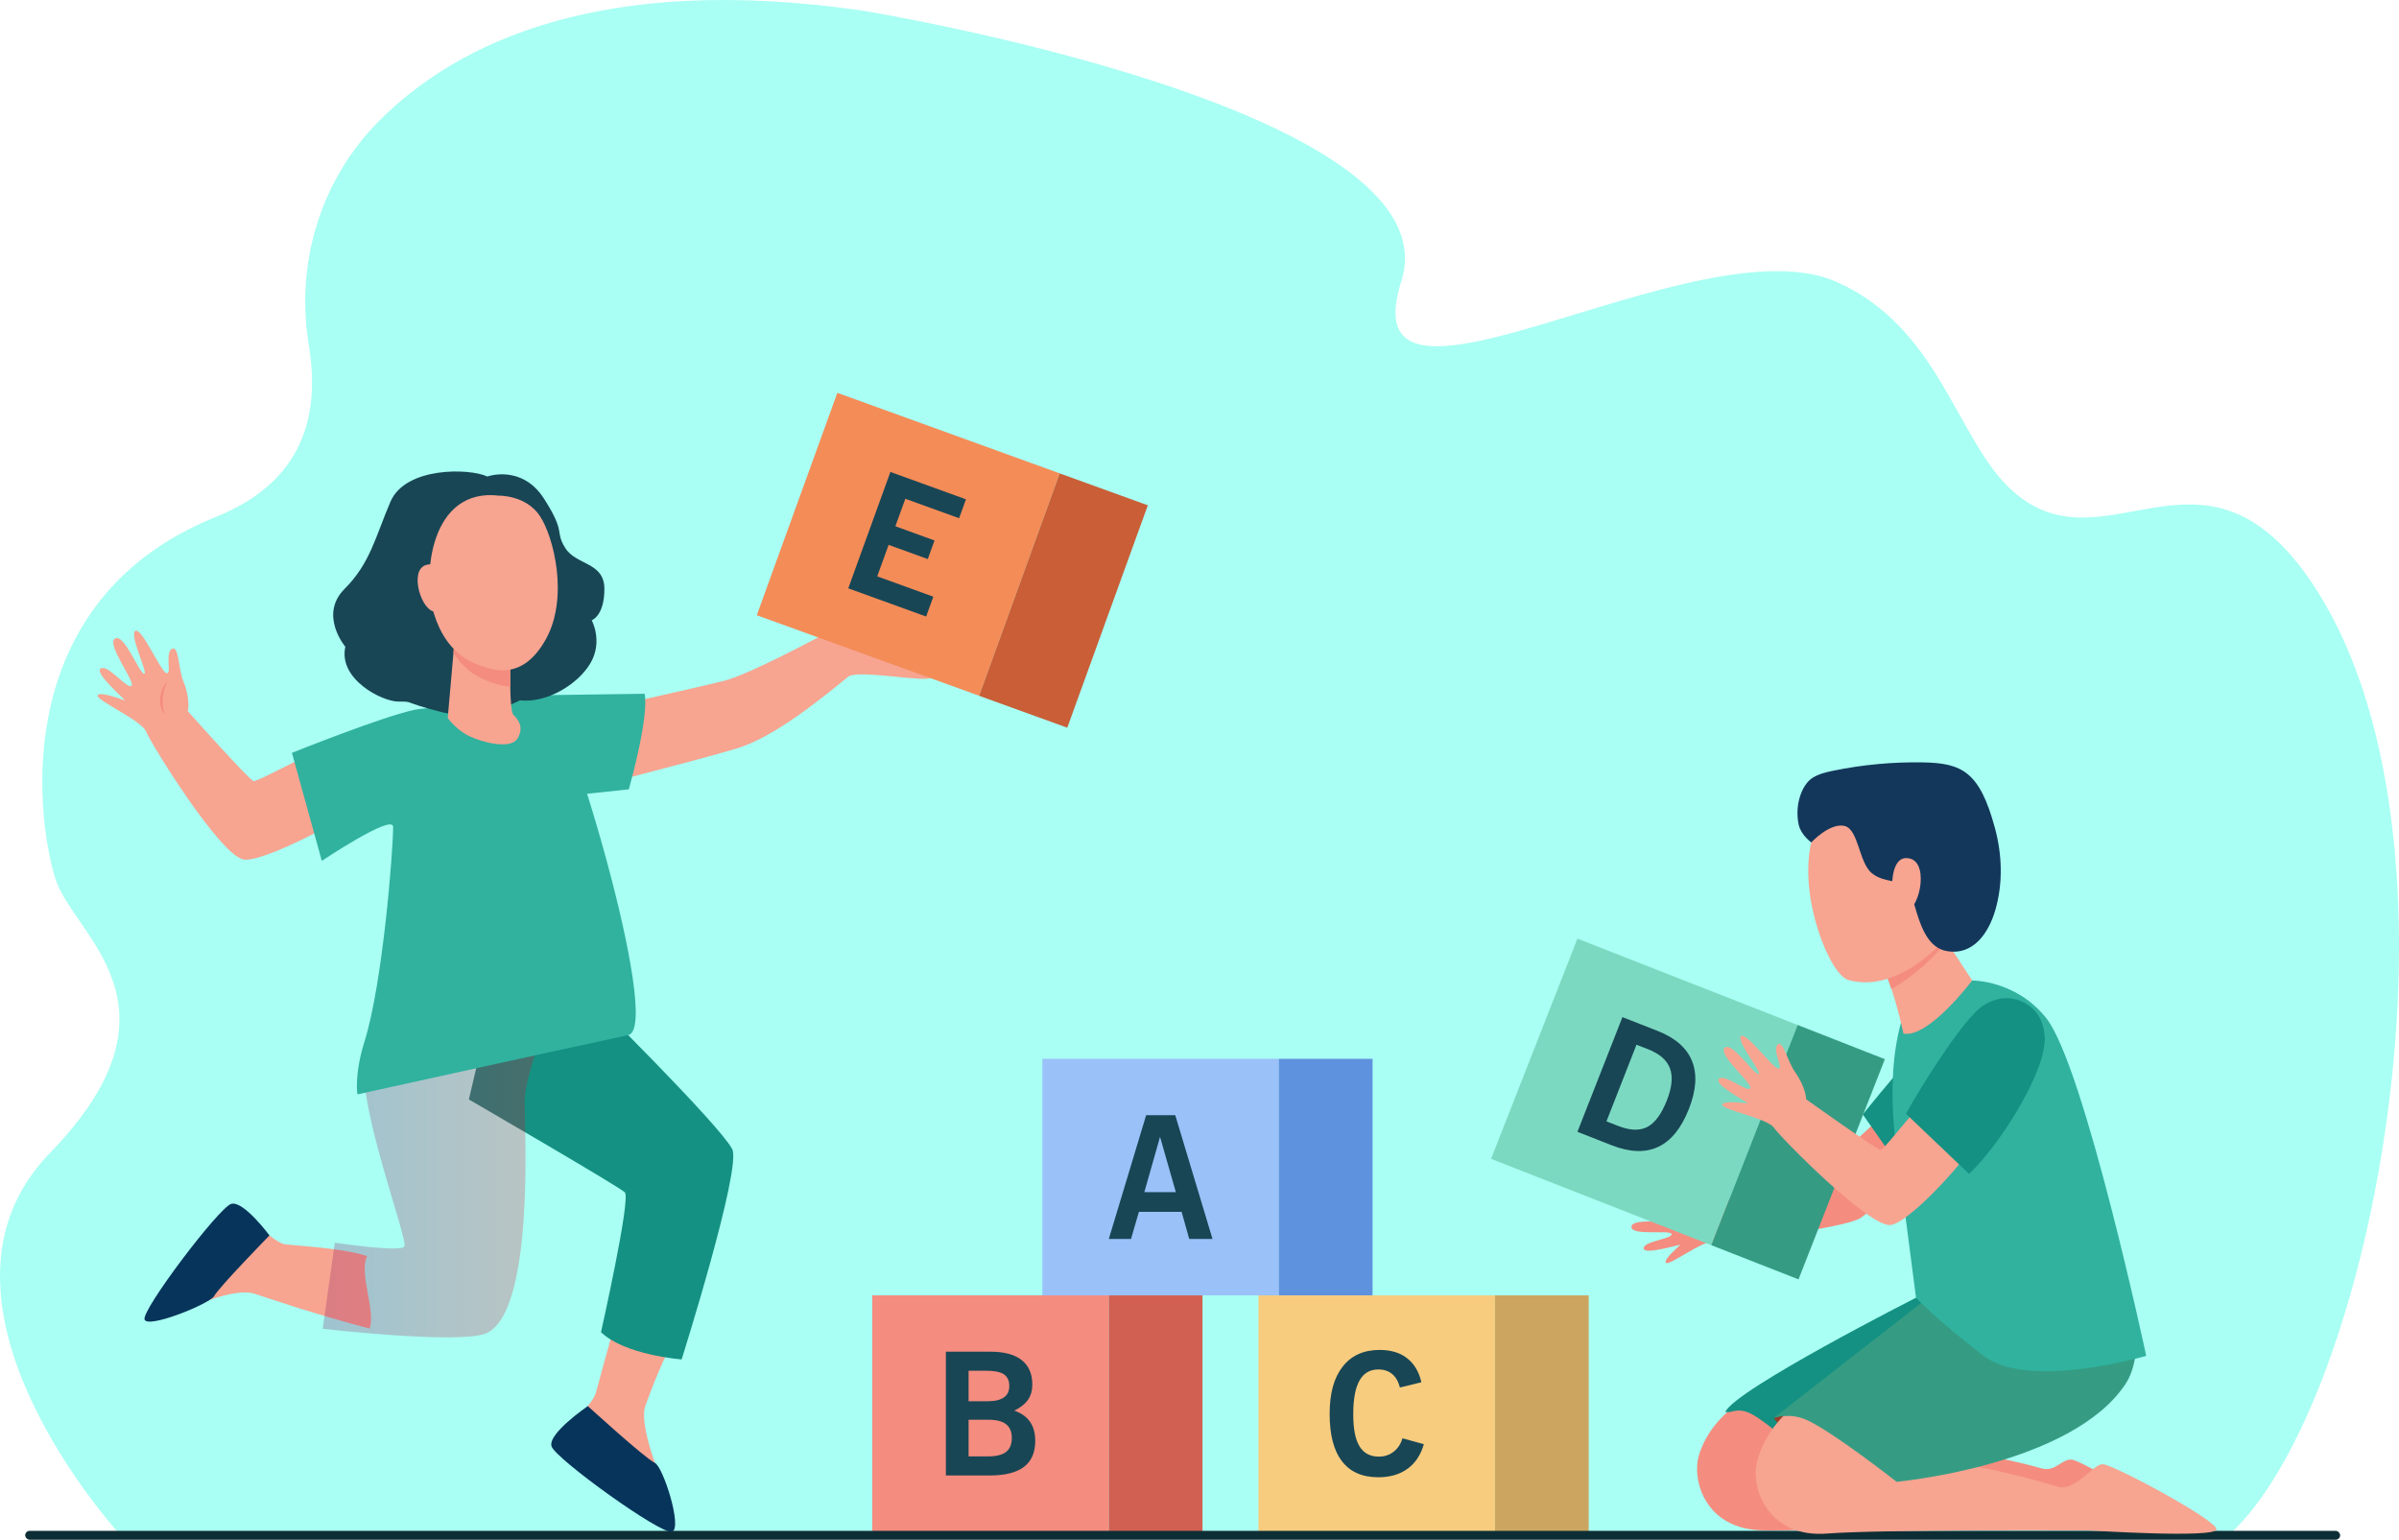 <?xml version="1.0" encoding="UTF-8"?> <svg xmlns="http://www.w3.org/2000/svg" xmlns:xlink="http://www.w3.org/1999/xlink" viewBox="0 0 566.1 363.37"><defs><style>.uuid-6c6b5a93-06e9-44e9-8f6c-1075f5d000f9{fill:#359c83;}.uuid-843b8d11-d60b-411f-bcce-e2cf67dcdf83{fill:#cca660;}.uuid-f8380475-beed-4ddc-a822-a8c1800fdbe0{fill:#f48c7f;}.uuid-cdc50d7e-7b05-49f4-a520-016474f990d9{fill:#184655;}.uuid-edc0c654-eb6c-46ee-88f4-dfedc7303378{fill:#07345a;}.uuid-8d6495e0-4468-4849-8f22-a0eb19797a30,.uuid-d1739479-028a-4830-8224-d4842069843e{isolation:isolate;}.uuid-ca7bf4fc-2be2-4121-8937-3b5c5b7348e3{fill:#13375b;}.uuid-df5de3d9-f919-4826-804c-044d2c92cd67{fill:#30b29f;}.uuid-3ec9f922-a3e2-4df0-93b2-3a9c3976fb01{fill:#c95e37;}.uuid-ff8767f8-39ee-455f-ad49-48d97b52fcc3{fill:#963f2b;}.uuid-acaeec3b-cda1-424b-b734-77fca24b643c{fill:#9bc1f9;}.uuid-e90c660d-124e-4a01-a7b7-e2434cb611ac{fill:#d16052;}.uuid-fba380d4-65ae-4aef-9bd3-f5ff1767514f{fill:#0e2e35;}.uuid-4c45f38a-65fe-4825-9ad6-15bd9e440612{fill:#f7a491;}.uuid-3d02b13b-1bd8-4802-be92-255e905c8bc3{fill:#f48c58;}.uuid-bb62fabd-b74e-4060-9396-14931727c0bc{fill:#5f92de;}.uuid-d0202817-f664-41dd-9d00-be4a9708bd1e{fill:#7cd9c1;}.uuid-f785810e-701e-4c2e-b571-da5d67505d75{fill:#149182;}.uuid-d1739479-028a-4830-8224-d4842069843e{fill:url(#uuid-25a1c964-6980-4d6e-80f7-fc282846ab1c);mix-blend-mode:multiply;opacity:.23;}.uuid-f53e752d-8dbf-4059-b7ec-322b0ddb3794{fill:#f7cc7f;}.uuid-79e70746-d678-47ea-8c48-97a4e9531c81{fill:#a9fff3;}</style><linearGradient id="uuid-25a1c964-6980-4d6e-80f7-fc282846ab1c" x1="76.15" y1="272.24" x2="131.87" y2="272.24" gradientUnits="userSpaceOnUse"><stop offset="0" stop-color="#79005c"></stop><stop offset="1" stop-color="#ff001d"></stop></linearGradient></defs><g class="uuid-8d6495e0-4468-4849-8f22-a0eb19797a30"><g id="uuid-cda86113-490c-4dc6-b139-92ee9a9c931d"><g id="uuid-43d2ad5e-72ee-4dfd-8211-73e44fa167a9"><path class="uuid-79e70746-d678-47ea-8c48-97a4e9531c81" d="M203.57,2.52s140.16,22.84,127.11,63.82c-13.05,40.98,69.75-14.55,102.79.22,23.52,10.52,27.99,35.62,39.95,47.85,22.1,22.58,45.51-15.36,71.54,22.27,41.27,59.68,15.15,194.9-19.09,225.64H28.46s-50.73-55.1-16.73-90.16c34-35.06,5.42-51.38,1.29-64.93-4.74-15.56-10.43-65.81,37.96-85.26,22.8-9.16,24.13-26.93,21.87-40.7-3.16-19.28,2.87-38.99,16.67-52.8C107.81,10.17,141.66-6.49,203.57,2.52Z"></path><rect class="uuid-f8380475-beed-4ddc-a822-a8c1800fdbe0" x="205.83" y="305.7" width="55.82" height="55.82"></rect><rect class="uuid-e90c660d-124e-4a01-a7b7-e2434cb611ac" x="261.65" y="305.7" width="22.11" height="55.82"></rect><rect class="uuid-f53e752d-8dbf-4059-b7ec-322b0ddb3794" x="296.96" y="305.7" width="55.82" height="55.82"></rect><rect class="uuid-843b8d11-d60b-411f-bcce-e2cf67dcdf83" x="352.78" y="305.7" width="22.11" height="55.82"></rect><rect class="uuid-acaeec3b-cda1-424b-b734-77fca24b643c" x="245.97" y="249.88" width="55.82" height="55.82"></rect><rect class="uuid-bb62fabd-b74e-4060-9396-14931727c0bc" x="301.78" y="249.88" width="22.11" height="55.82"></rect><path class="uuid-cdc50d7e-7b05-49f4-a520-016474f990d9" d="M261.65,292.39l8.81-29.21h6.87l8.79,29.21h-5.49l-1.8-6.39h-10.08l-1.86,6.39h-5.22ZM270.04,281.35h7.43l-3.73-13.06-3.71,13.06Z"></path><path class="uuid-cdc50d7e-7b05-49f4-a520-016474f990d9" d="M223.2,348.21v-29.21h10.59c3.19,0,5.62.66,7.3,1.98,1.67,1.32,2.51,3.24,2.51,5.77,0,1.41-.34,2.61-1.03,3.6s-1.76,1.84-3.23,2.56c1.65.56,2.88,1.44,3.71,2.62.82,1.18,1.24,2.68,1.24,4.48,0,2.76-.89,4.82-2.66,6.17s-4.48,2.03-8.11,2.03h-10.32ZM228.57,330.69h4.49c1.71,0,2.99-.3,3.84-.9.85-.6,1.27-1.5,1.27-2.71s-.42-2.17-1.27-2.74-2.24-.85-4.16-.85h-4.18v7.2ZM228.57,343.71h4.49c1.99,0,3.44-.35,4.34-1.05s1.36-1.81,1.36-3.34c0-1.43-.45-2.49-1.34-3.2s-2.27-1.06-4.11-1.06h-4.75v8.65Z"></path><path class="uuid-cdc50d7e-7b05-49f4-a520-016474f990d9" d="M330.93,339.43l5.06,1.39c-.72,2.52-2,4.46-3.84,5.8-1.84,1.34-4.15,2.01-6.9,2.01-3.79,0-6.66-1.26-8.59-3.79-1.94-2.52-2.9-6.24-2.9-11.16s1.03-8.55,3.08-11.17c2.05-2.62,4.96-3.93,8.73-3.93,2.63,0,4.79.65,6.47,1.96s2.81,3.2,3.37,5.67l-5.06,1.24c-.37-1.4-.98-2.46-1.83-3.18-.86-.72-1.95-1.08-3.27-1.08-1.99,0-3.47.87-4.45,2.62s-1.47,4.38-1.47,7.91.49,5.96,1.47,7.59c.98,1.63,2.5,2.45,4.57,2.45,1.35,0,2.52-.39,3.51-1.17.99-.78,1.68-1.83,2.06-3.17Z"></path><rect class="uuid-fba380d4-65ae-4aef-9bd3-f5ff1767514f" x="5.95" y="361.28" width="546.26" height="2.09" rx="1.04" ry="1.04"></rect><path class="uuid-f8380475-beed-4ddc-a822-a8c1800fdbe0" d="M404.21,283.9s-1.8-1.64-5.98-2.13c-2.68-.31-6.94-2.71-6.79-1.07.15,1.65,4.78,2.42,3.89,3.26-.89.84-10.63-.15-10.5,1.34.14,1.49,9.37,1.86,8.57,2.61-.79.75-8.61-.4-8.41,1.71.19,2.11,9.38.51,9.48,1.64.1,1.13-6.75,1.68-6.59,3.37.16,1.7,9.04-1.23,8.58-.79-.47.44-4,3.49-3.34,4.18.75.78,8.59-5.26,11.01-4.93,2.42.33,30.98-3.14,34.86-5.63,2.43-1.56,21.23-17.11,18.1-21-3.13-3.9-9.68-6.18-11.92-4.05-2.24,2.13-16.11,14.88-16.82,15.55-.7.67-24.14,5.94-24.14,5.94Z"></path><path class="uuid-f785810e-701e-4c2e-b571-da5d67505d75" d="M480.39,248.06c-1.13,9.05-17.66,26.32-28.26,32.83l-12.56-17.88c2.77-3.42,19.21-24.08,25.97-26.58,3.45-1.28,7.28-1.12,10.4,1.04,3.85,2.67,4.97,6.47,4.45,10.58Z"></path><rect class="uuid-d0202817-f664-41dd-9d00-be4a9708bd1e" x="360.11" y="229.78" width="55.82" height="55.82" transform="translate(120.85 -123.86) rotate(21.41)"></rect><path class="uuid-cdc50d7e-7b05-49f4-a520-016474f990d9" d="M372.23,267.11l10.62-27.07,8.27,3.24c4.18,1.64,6.9,4.01,8.15,7.12,1.25,3.11,1.01,6.87-.73,11.3-1.78,4.53-4.19,7.52-7.23,8.95-3.05,1.44-6.71,1.31-11-.37l-8.07-3.17ZM379.09,264.64l2.78,1.09c2.79,1.09,5.08,1.16,6.88.21,1.8-.95,3.33-3.05,4.6-6.28,1.2-3.07,1.44-5.57.72-7.52-.72-1.95-2.45-3.46-5.19-4.53l-2.71-1.06-7.09,18.09Z"></path><rect class="uuid-6c6b5a93-06e9-44e9-8f6c-1075f5d000f9" x="413.24" y="244" width="22.11" height="55.82" transform="translate(128.54 -136.12) rotate(21.41)"></rect><path class="uuid-f8380475-beed-4ddc-a822-a8c1800fdbe0" d="M478.99,358.24s-49.75,3.27-63.2,2.92c-13.45-.36-16.57-11.85-14.92-17.58,2.45-8.52,10.29-13.03,10.29-13.03l27.97,4.51s2.5-.24-.12,8.21c-.22.7,14.56-4.6,42.81,3.28,3.19.89,4.72-2.32,7.08-2.08,2.36.24,22.22,11.92,21.99,14.11-.23,2.2-31.9-.34-31.9-.34Z"></path><path class="uuid-f785810e-701e-4c2e-b571-da5d67505d75" d="M488.82,321.55s.52,8.9-1.15,11.15c-12.54,16.87-54.25,17.97-54.25,17.97,0,0-13.66-13.23-19.62-16.7-3.81-2.22-5.27-.26-6.66-.78,2.38-5.29,44.98-26.93,44.98-26.93l36.69,15.28Z"></path><path class="uuid-ff8767f8-39ee-455f-ad49-48d97b52fcc3" d="M418.55,334.64s16.52,22.33,28.99,15.06c12.47-7.27,4.8-16.98,4.8-16.98l-20.54-2.81-13.25,4.73Z"></path><path class="uuid-4c45f38a-65fe-4825-9ad6-15bd9e440612" d="M492.95,361.18s-48.47-.28-61.88.74c-13.41,1.02-17.7-10.09-16.64-15.96,1.57-8.72,8.9-14.02,8.9-14.02l28.28,1.62s.79,1.86-.96,10.53c-.14.72,10.7-.54,34.82,6.72,4.31,1.3,8.32-5.26,10.7-5.26s26.85,13.14,26.85,15.35-30.08.27-30.08.27Z"></path><path class="uuid-6c6b5a93-06e9-44e9-8f6c-1075f5d000f9" d="M504.17,314.54s.54,7.26-2.54,11.97c-12.68,19.39-54.09,23.19-54.09,23.19,0,0-14.94-11.76-21.22-14.6-4.01-1.82-7.76-.46-7.76-.46l44.77-34.93,40.84,14.83Z"></path><path class="uuid-df5de3d9-f919-4826-804c-044d2c92cd67" d="M465.37,231.39s10.36-.11,17.5,8.9c8.96,11.31,23.58,79.69,23.58,79.69,0,0-27.68,8.15-38.37,0-10.7-8.15-15.95-13.71-15.95-13.71,0,0-2.29-17.71-3.14-24.21-.85-6.5-4.67-25.19-.44-40.56,1.44-5.24,16.82-10.11,16.82-10.11Z"></path><path class="uuid-4c45f38a-65fe-4825-9ad6-15bd9e440612" d="M455.8,211.27l1.8,8.22,7.78,11.9s-10.24,13.66-16.21,12.54c-2.52-11.62-5.08-16.08-5.08-16.08l11.71-16.58Z"></path><path class="uuid-f8380475-beed-4ddc-a822-a8c1800fdbe0" d="M459.37,222.2l-1.77-2.71-1.8-8.22-11.71,16.58h0s.94,1.65,2.25,5.54c5.25-2.99,9.64-7.04,13.03-11.2Z"></path><path class="uuid-4c45f38a-65fe-4825-9ad6-15bd9e440612" d="M431.11,189.34s-3.13,7.1-3.69,9.46c-3.07,12.88,4.36,31.25,8.74,32.48,10.36,2.91,21.47-6.3,27.95-16.01,6.48-9.71,5.42-21.14-6.05-27.16-11.47-6.02-26.94,1.22-26.94,1.22Z"></path><path class="uuid-ca7bf4fc-2be2-4121-8937-3b5c5b7348e3" d="M453.7,179.92c-7.08-.12-14.17.54-21.11,1.97-1.66.34-3.35.74-4.8,1.63-2.74,1.68-4.33,6.72-3.34,11.13.55,2.45,2.97,4.16,2.97,4.16,0,0,4.22-4.57,7.71-3.92,3.49.65,3.45,8.71,6.61,11.21,3.16,2.5,6.7,1.13,8.63,3.93,1.93,2.8,2.43,13.2,8.97,14.41,6.31,1.17,9.94-4.32,11.49-9.62,1.85-6.32,1.63-13.13-.09-19.45-3.6-13.28-7.76-15.29-17.04-15.45Z"></path><path class="uuid-4c45f38a-65fe-4825-9ad6-15bd9e440612" d="M446.5,208.94s-.2-7.6,4.33-6.28c4.53,1.32,1.98,12.89-1.71,12.64-3.7-.25-2.62-6.36-2.62-6.36Z"></path><path class="uuid-4c45f38a-65fe-4825-9ad6-15bd9e440612" d="M426.2,259.42s.02-2.69-2.65-6.48c-1.72-2.43-2.88-7.69-4.12-6.36-1.24,1.34,1.53,5.7.19,5.6-1.34-.11-7.7-8.85-8.82-7.64-1.12,1.21,5.37,9.06,4.16,8.97-1.2-.1-6.42-7.91-8.01-6.2-1.59,1.71,6.9,8.62,6.04,9.54-.85.92-6.1-3.58-7.38-2.21-1.28,1.38,7.43,5.8,6.72,5.74-.71-.06-5.81-.72-5.89.34-.09,1.19,10.64,3.19,12.15,5.41,1.51,2.23,22.53,23.64,27.57,22.97,5.04-.67,22.26-19.84,23.16-25.28.9-5.44-4.62-9.94-8.02-10.21-3.4-.27-16.43,17.81-17.5,17.73-1.07-.09-17.61-11.92-17.61-11.92Z"></path><path class="uuid-f785810e-701e-4c2e-b571-da5d67505d75" d="M482.5,244.44c.62,7.83-10.15,25.27-17.84,32.61l-14.89-14.19c1.71-3.37,13.16-22.37,18.35-25.65,2.65-1.68,5.86-2.21,8.83-.92,3.67,1.58,5.25,4.6,5.53,8.16Z"></path><path class="uuid-4c45f38a-65fe-4825-9ad6-15bd9e440612" d="M170.95,160.64c5.85-1.5,21.18-9.7,26.38-12.5.21-.47,1.52-3.13,5.79-5.62,3.01-1.76,6.6-6.91,7.46-4.81.86,2.1-4.2,5.43-2.6,6.01,1.6.58,12.65-5.66,13.43-3.76.78,1.9-10.05,7.11-8.62,7.63,1.43.52,10.77-5.31,11.88-2.62,1.11,2.69-11.63,5.84-11.04,7.28.59,1.44,8.57-.75,9.46,1.42.89,2.17-11.04,2.48-10.2,2.78.84.3,7,2.23,6.65,3.42-.4,1.35-16.61-1.88-19.3-.23h0c-6.25,5.06-17.49,14.38-26.56,17.05-11.09,3.27-36.33,9.63-36.33,9.63l-5.73-16.75s32.38-7.14,39.31-8.92Z"></path><path class="uuid-f8380475-beed-4ddc-a822-a8c1800fdbe0" d="M207,146.57c.13.92,0,1.83-.23,2.7-.08.13-.65,3.03-3.73,4.32,1.51-1.4,3.17-2.95,3.96-7.03Z"></path><path class="uuid-4c45f38a-65fe-4825-9ad6-15bd9e440612" d="M44.32,167.84s.73-2.71-1.1-7.21c-1.18-2.89-1.02-8.5-2.69-7.47-1.67,1.03.12,6.15-1.28,5.69-1.4-.45-5.82-10.89-7.33-9.95-1.51.93,3.3,10.51,2.05,10.11-1.25-.4-4.71-9.62-6.84-8.3-2.13,1.32,5.03,10.46,3.88,11.17-1.15.71-5.52-5.17-7.24-4.11-1.72,1.06,6.34,7.74,5.6,7.5-.73-.24-5.96-2.2-6.32-1.16-.41,1.18,10.44,5.93,11.44,8.56,1.01,2.63,17.63,29.6,23.14,30.2,5.51.61,32.08-13.49,34.46-18.74,2.38-5.26.76-11.28-2.76-12.42-3.53-1.14-28.4,13-29.51,12.64-1.11-.36-15.51-16.51-15.51-16.51Z"></path><path class="uuid-f8380475-beed-4ddc-a822-a8c1800fdbe0" d="M39.5,160.75c-.62.69-1.04,1.5-1.33,2.36,0,.15-1.17,2.87.65,5.67-.46-2-.96-4.23.69-8.04Z"></path><path class="uuid-4c45f38a-65fe-4825-9ad6-15bd9e440612" d="M66.89,293.59c-2.86-.99-8.02-6.21-8.02-6.21-6.62,5.12-20.36,21.09-20.36,21.09,0,0,2.57,1.77,4.76.77,2.19-.99,12.27-5.5,16.95-3.88,1.22.42,14.89,5.06,27,8.18,1.49-4.34-2.6-13.03-.58-17.11-6.47-2.1-18.81-2.52-19.75-2.85Z"></path><path class="uuid-edc0c654-eb6c-46ee-88f4-dfedc7303378" d="M63.58,291.57s-11.88,12.15-13.04,14.3c-.94,1.76-15.69,7.79-16.43,5.53-.74-2.25,17.54-26.4,20.43-27.28,2.89-.88,9.05,7.44,9.05,7.44Z"></path><path class="uuid-4c45f38a-65fe-4825-9ad6-15bd9e440612" d="M140.55,328.9c-1,2.77-6.35,7.8-6.35,7.8,5.38,6.33,22.09,19.4,22.09,19.4,0,0,1.8-2.49.75-4.6-1.06-2.1-6.4-15.17-4.76-19.71.43-1.18,3.55-9.98,6.48-14.95-4.52-1.39-8.95-3.53-13.21-5.43-2.11,6.26-4.67,16.58-5,17.49Z"></path><path class="uuid-f785810e-701e-4c2e-b571-da5d67505d75" d="M138.69,234.73s30.93,30.53,34.08,36.43c2.35,4.4-11.92,49.66-11.92,49.66,0,0-13.42-1.02-19.03-6.43,0,0,7.1-31.58,5.63-33-1.47-1.42-36.81-21.92-36.81-21.92l4.39-18.71,23.67-6.02Z"></path><path class="uuid-d1739479-028a-4830-8224-d4842069843e" d="M131.87,233.93s-8.07,18.74-8.07,26.05c0,5.6,2.47,50.46-9.35,54.78-6.71,2.46-38.3-1.17-38.3-1.17l2.86-20.31s15.04,2.23,16.36.96c1.32-1.27-12.04-35.1-9.26-46.7,2.79-11.61,25.97-18.68,25.97-18.68l19.78,5.06Z"></path><path class="uuid-df5de3d9-f919-4826-804c-044d2c92cd67" d="M152.09,163.73s1.45,3.66-3.7,22.55l-34.66,3.68,14.41-25.9,23.95-.33Z"></path><path class="uuid-df5de3d9-f919-4826-804c-044d2c92cd67" d="M114.73,166.09s10.29-1.16,13.99-2.51c3.71-1.34,28.01,78.88,19.51,80.71-17.76,3.81-63.89,13.98-63.89,13.98,0,0-.8-4.58,1.68-12.5,4.31-13.71,6.75-45.09,6.75-50.62,0-3.25-16.83,8.01-16.83,8.01l-7.05-25.49s21.49-8.63,29.02-10.18c2.1-.43,16.82-1.4,16.82-1.4Z"></path><path class="uuid-edc0c654-eb6c-46ee-88f4-dfedc7303378" d="M138.71,331.84s13.4,12.23,15.83,13.41c1.98.96,6.55,15.43,4.04,16.23-2.51.8-27.4-17.14-28.42-20.13-1.02-2.99,8.55-9.51,8.55-9.51Z"></path><path class="uuid-cdc50d7e-7b05-49f4-a520-016474f990d9" d="M115.01,112.45s8.14-2.95,13.4,5.29c5.26,8.24,2.42,7.46,4.97,11.58,2.56,4.12,9.24,3.27,9.24,9.67s-2.99,7.39-2.99,7.39c0,0,2.7,4.98-.28,10.09-2.99,5.12-10.43,9.52-16.66,8.81,0,0-9.36,5.13-18.74,2.71-9.38-2.42-6.11-2.42-9.95-2.42s-14.21-5.26-12.51-12.93c0,0-6.32-7.51-.19-13.65,6.13-6.14,7.3-12.37,10.85-20.61,3.55-8.24,18.59-7.92,22.85-5.93Z"></path><path class="uuid-4c45f38a-65fe-4825-9ad6-15bd9e440612" d="M120.45,156.34s-.34,11.32.72,12.38c1.06,1.06,2.55,2.83.98,5.53-1.56,2.7-8.35.98-11.51-.57-3.04-1.48-4.99-4.24-4.99-4.24l1.58-17.93,13.22,4.83Z"></path><path class="uuid-f8380475-beed-4ddc-a822-a8c1800fdbe0" d="M115.94,161.03c-2.18-.76-5.99-2.24-8.93-7.01l.22-2.51,13.22,4.83s-.08,2.76-.04,5.69c-1.85-.08-3.43-.63-4.47-.99Z"></path><path class="uuid-4c45f38a-65fe-4825-9ad6-15bd9e440612" d="M104.9,138.71s-.32-6.66-4.41-5.36c-4.09,1.29-.97,11.34,2.42,11.01,3.39-.33,1.99-5.64,1.99-5.64Z"></path><path class="uuid-4c45f38a-65fe-4825-9ad6-15bd9e440612" d="M117.75,116.97s6.4-.14,9.67,4.83c3.27,4.98,6.82,19.19,1.42,29-5.4,9.81-12.3,7.39-15.14,6.4-2.84-1-8.46-3.2-11.3-12.37-2.84-9.17-.78-29.78,15.35-27.86Z"></path><rect class="uuid-3d02b13b-1bd8-4802-be92-255e905c8bc3" x="186.43" y="100.53" width="55.82" height="55.82" transform="translate(56.54 -65.3) rotate(19.91)"></rect><rect class="uuid-3ec9f922-a3e2-4df0-93b2-3a9c3976fb01" x="239.92" y="113.8" width="22.11" height="55.82" transform="translate(63.24 -76.98) rotate(19.91)"></rect><path class="uuid-cdc50d7e-7b05-49f4-a520-016474f990d9" d="M200.17,138.84l9.94-27.46,17.83,6.46-1.62,4.46-12.69-4.59-2.35,6.49,9.24,3.35-1.59,4.39-9.24-3.35-2.69,7.43,13.24,4.8-1.7,4.68-18.39-6.66Z"></path></g></g></g></svg> 